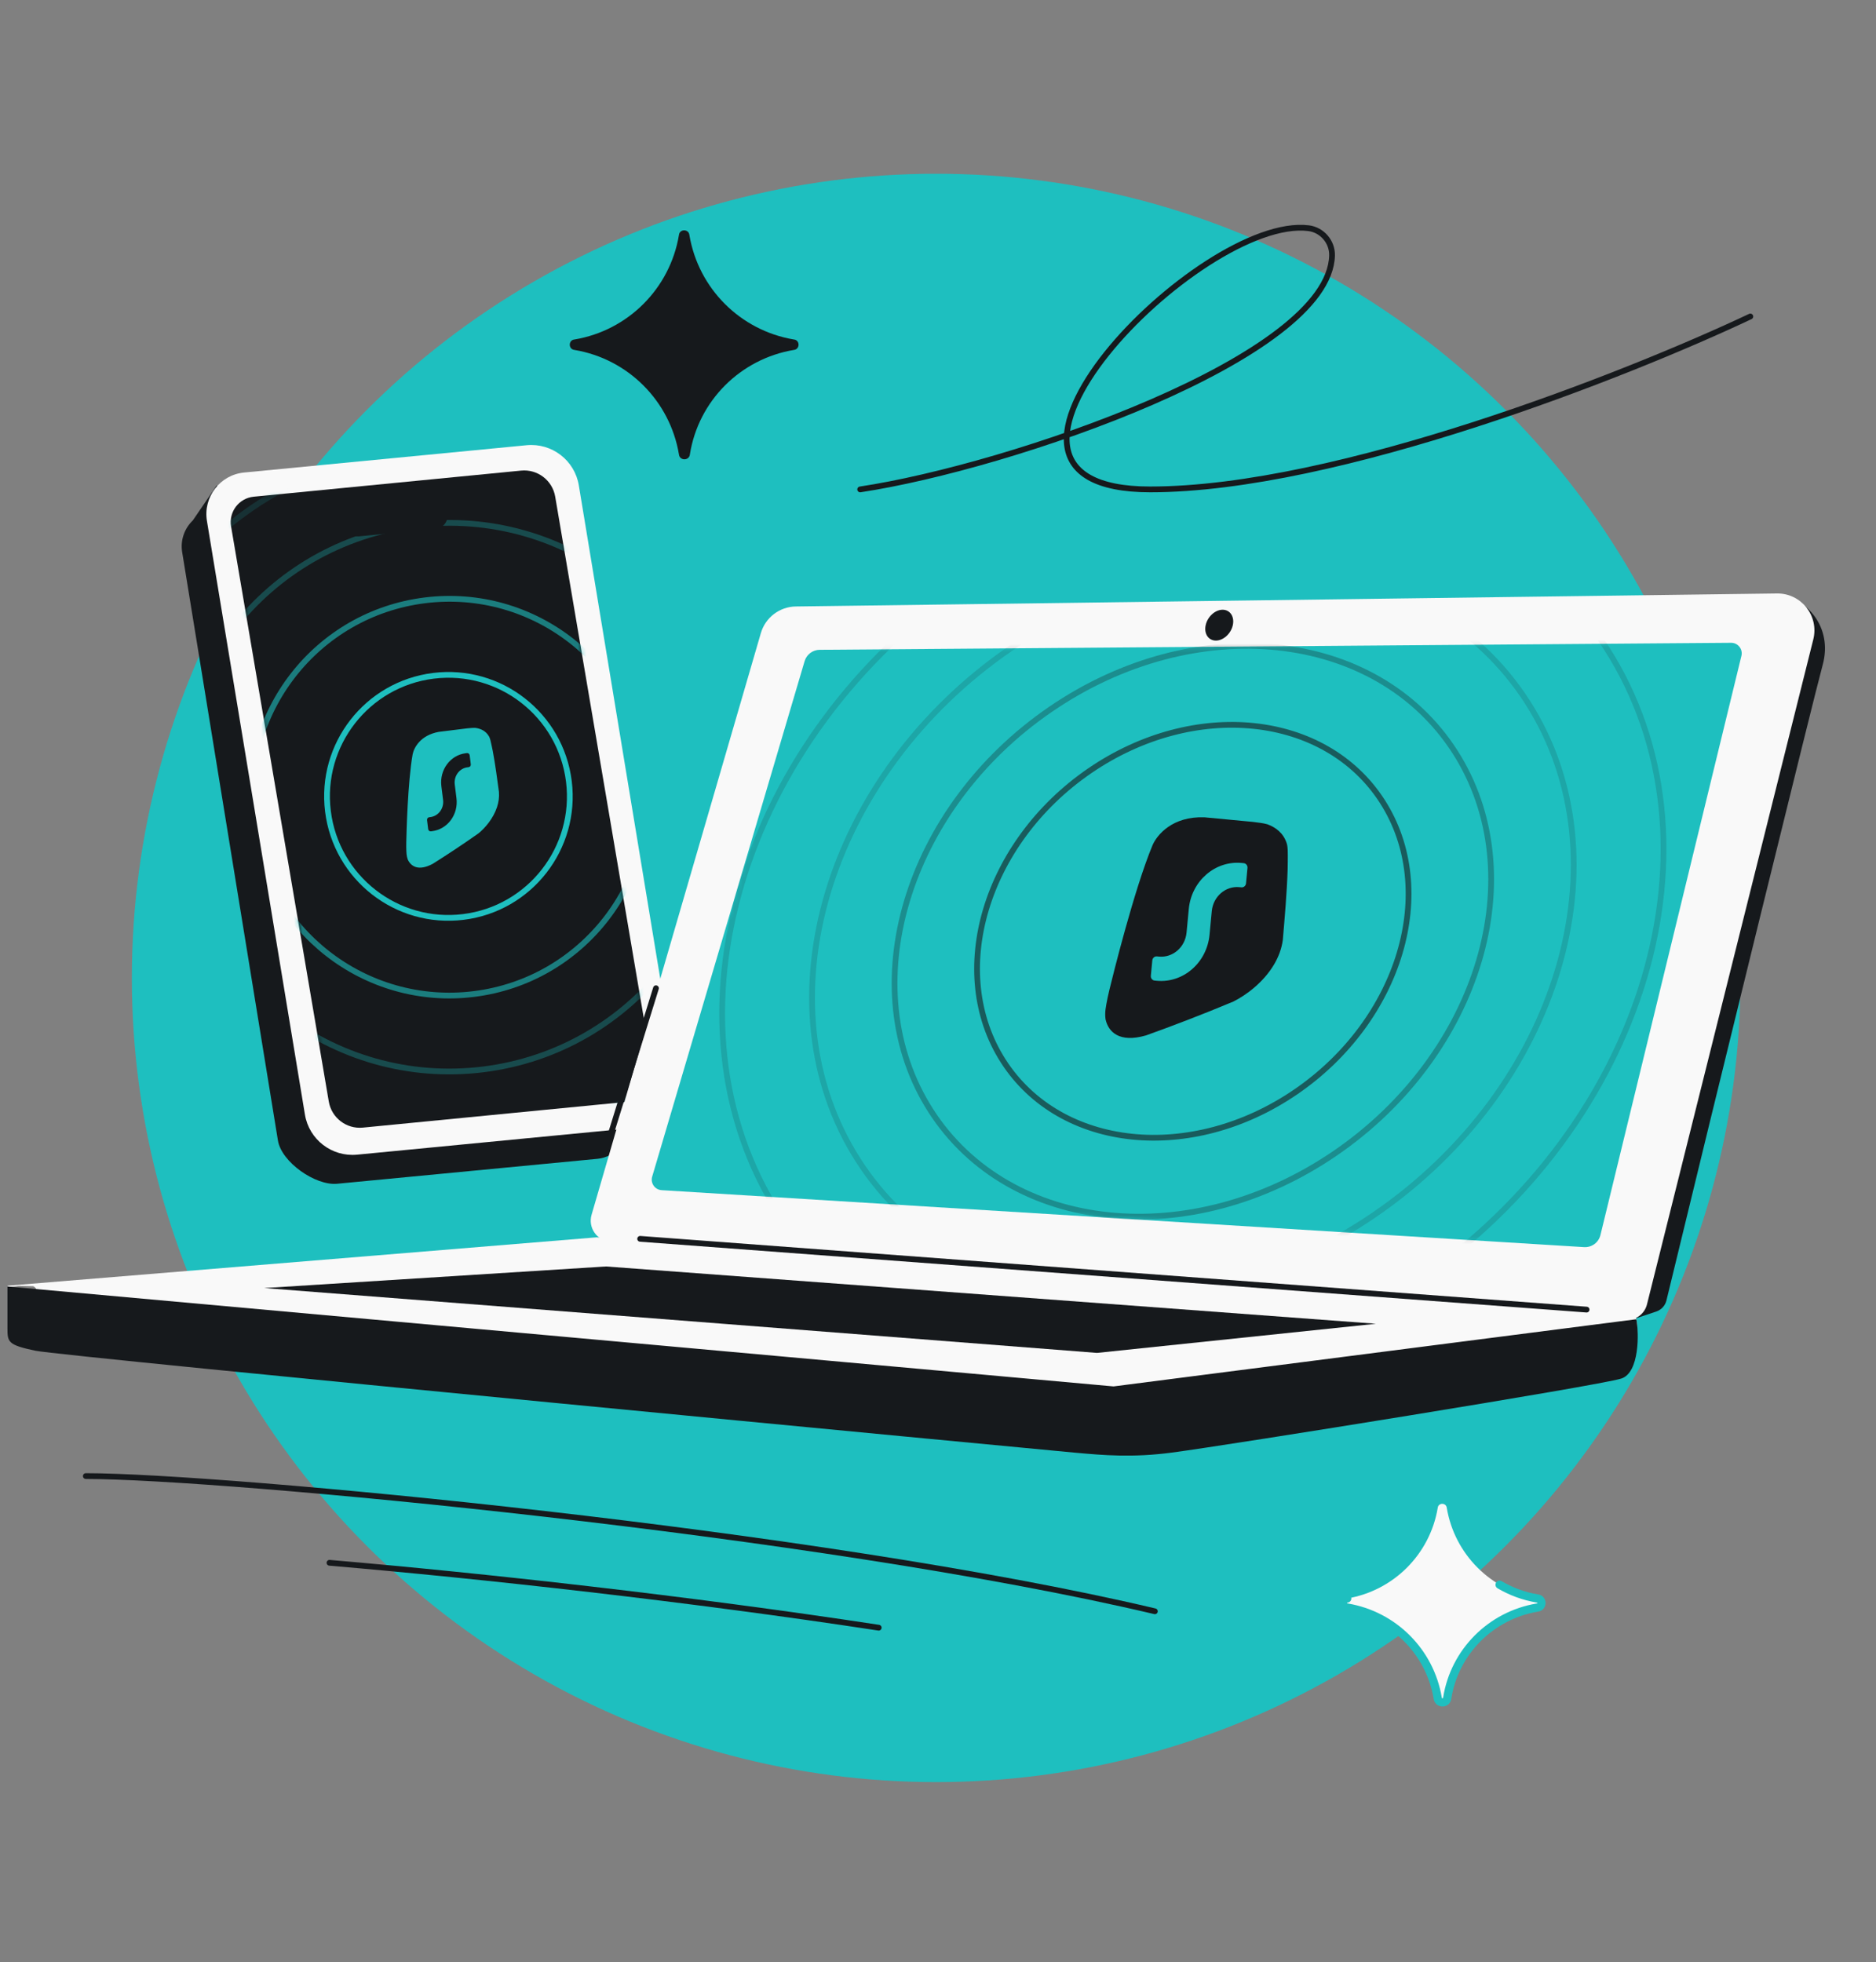 <svg width="456" height="477" viewBox="0 0 456 477" fill="none" xmlns="http://www.w3.org/2000/svg">
<rect x="0" y="0" width="456" height="477" fill="#808080" stroke="none"/>
<g clip-path="url(#clip0_85_1691)">
<circle cx="227.552" cy="237.74" r="195.5" fill="#1EBFBF"/>
<path fill-rule="evenodd" clip-rule="evenodd" d="M46.866 126.52C44.87 128.433 43.803 131.265 44.278 134.224L67.555 277.258C68.397 282.497 76.634 288.266 81.918 287.782L145.259 281.716C147.308 281.529 149.2 280.433 150.491 279.342L162.898 269.072L152.823 269.932L129.778 126.459C128.936 121.22 124.18 117.528 118.896 118.012L57.175 123.06L52.669 118.012L46.866 126.52Z" fill="#16191C"/>
<path d="M50.298 126.632C49.341 120.835 53.49 115.439 59.337 114.874L128.011 108.239C134.146 107.646 139.69 111.909 140.694 117.99L164.514 262.315C165.471 268.112 161.322 273.508 155.475 274.073L86.801 280.708C80.666 281.301 75.122 277.038 74.118 270.957L50.298 126.632Z" fill="#F9F9F9"/>
<path d="M56.166 127.961C55.563 124.414 58.096 121.1 61.677 120.75L126.668 114.407C130.663 114.017 134.281 116.782 134.953 120.739L158.705 260.577C159.308 264.124 156.775 267.438 153.194 267.787L88.204 274.131C84.208 274.521 80.591 271.756 79.919 267.799L56.166 127.961Z" fill="#16191C"/>
<mask id="mask0_85_1691" style="mask-type:alpha" maskUnits="userSpaceOnUse" x="56" y="114" width="103" height="161">
<path d="M56.167 127.962C55.564 124.414 58.097 121.101 61.678 120.751L126.669 114.408C130.664 114.018 134.281 116.782 134.954 120.74L158.706 260.578C159.309 264.125 156.776 267.439 153.195 267.788L88.204 274.132C84.209 274.522 80.592 271.757 79.92 267.799L56.167 127.962Z" fill="#1EBFBF"/>
</mask>
<g mask="url(#mask0_85_1691)">
<path d="M113.515 177.071C114.28 176.998 115.002 176.924 115.596 176.96C116.853 177.134 118.085 177.69 118.854 179.011C118.854 179.011 119.019 179.243 119.205 179.946C119.391 180.649 119.785 182.615 119.785 182.615C120.398 185.885 120.845 189.31 121.278 192.536C121.382 193.806 121.194 195.036 120.821 196.185C119.907 198.993 117.884 201.321 116.303 202.598C112.347 205.39 108.499 207.917 105.231 209.973C101.738 211.875 99.891 210.63 99.124 208.976C98.954 208.521 98.856 208.043 98.817 207.595C98.817 207.595 98.719 206.522 98.755 204.735C98.791 202.948 99.097 190.077 100.304 183.348C100.626 181.788 102.17 178.743 106.638 177.924L113.515 177.071Z" fill="#1EBFBF"/>
<path d="M113.497 183.079C113.824 183.038 114.123 183.284 114.166 183.628L114.436 185.807C114.478 186.15 114.248 186.462 113.921 186.503L113.625 186.539C111.665 186.782 110.283 188.652 110.539 190.715L110.953 194.061C111.444 198.015 108.795 201.598 105.037 202.064L104.741 202.101C104.414 202.141 104.115 201.895 104.072 201.552L103.802 199.373C103.759 199.029 103.99 198.717 104.316 198.677L104.612 198.64C106.573 198.397 107.955 196.527 107.699 194.465L107.284 191.118C106.794 187.164 109.443 183.581 113.201 183.115L113.497 183.079Z" fill="#16191C"/>
<path opacity="0.3" d="M175.353 185.605C179.885 222.154 153.961 255.451 117.451 259.979C80.941 264.506 47.668 238.549 43.136 202.001C38.604 165.452 64.528 132.154 101.039 127.627C137.549 123.1 170.821 149.056 175.353 185.605Z" stroke="#1EBFBF" stroke-width="1.401"/>
<path opacity="0.15" d="M193.658 183.333C199.445 230 166.344 272.515 119.726 278.296C73.108 284.077 30.625 250.934 24.838 204.268C19.051 157.601 52.152 115.086 98.77 109.305C145.388 103.524 187.871 136.667 193.658 183.333Z" stroke="#1EBFBF" stroke-width="1.401"/>
<path opacity="0.6" d="M157.054 187.871C160.332 214.302 141.584 238.382 115.182 241.656C88.779 244.93 64.718 226.159 61.44 199.728C58.163 173.297 76.91 149.218 103.313 145.944C129.715 142.67 153.777 161.441 157.054 187.871Z" stroke="#1EBFBF" stroke-width="1.401"/>
<path d="M138.28 189.972C140.288 206.162 128.805 220.911 112.633 222.916C96.462 224.921 81.724 213.424 79.716 197.235C77.709 181.045 89.192 166.296 105.363 164.291C121.535 162.286 136.273 173.783 138.28 189.972Z" stroke="#1EBFBF" stroke-width="1.401"/>
</g>
<path d="M83.849 127.514C83.574 125.699 84.879 124.025 86.706 123.849L105.25 122.063C106.942 121.899 108.467 123.088 108.721 124.769L108.745 124.928C109.02 126.744 107.715 128.418 105.888 128.594L87.344 130.38C85.652 130.543 84.127 129.355 83.873 127.674L83.849 127.514Z" fill="#16191C"/>
<path d="M1.814 312.565L145.03 300.803L397.67 320.304C398.322 323.429 398.5 330.031 393.994 331.44C388.362 333.2 284.304 344.938 269.994 348.24C263.81 349.668 257.321 350.948 251.556 349.892C245.791 348.836 22.485 321.236 15.797 319.828C9.108 318.419 9.035 317.715 9.035 314.359C9.035 313.461 8.652 312.953 8.063 312.687L4.617 312.619C3.118 312.849 1.814 313.143 1.814 312.565Z" fill="#F9F9F9"/>
<path d="M270.676 337.047L397.742 320.714C398.394 323.839 398.572 333.736 394.066 335.144C388.434 336.905 299.446 351.192 284.888 353.129C275.254 354.411 268.088 353.765 261.448 353.167L261.017 353.129C254.255 352.521 15.265 329.774 8.576 328.366C1.887 326.958 1.814 326.254 1.814 322.898V312.751L270.676 337.047Z" fill="#16191C"/>
<path d="M402.545 318.857L397.67 320.482C407.638 261.107 428.693 143.839 433.163 144.627C438.75 145.613 445.651 152.186 443.022 161.717C440.947 169.238 417.17 266.092 405.063 316.142C404.751 317.432 403.805 318.437 402.545 318.857Z" fill="#16191C"/>
<path d="M147.289 307.887L334.457 321.816L266.648 328.901L64.233 313.133L147.289 307.887Z" fill="#16191C"/>
<path d="M400.329 317.117L440.759 155.445C442.19 149.724 437.817 144.199 431.92 144.277L193.451 147.437C189.499 147.49 186.044 150.118 184.94 153.914L143.795 295.314C142.884 298.444 145.082 301.62 148.332 301.87L395.504 320.884C397.786 320.884 399.776 319.331 400.329 317.117Z" fill="#F9F9F9"/>
<path d="M158.527 286.048L195.578 160.732C196.059 159.105 197.546 157.985 199.242 157.972L420.773 156.269C422.445 156.256 423.683 157.819 423.288 159.444L389.02 300.251C388.579 302.064 386.902 303.3 385.039 303.185L160.832 289.339C159.184 289.238 158.059 287.631 158.527 286.048Z" fill="#1EBFBF"/>
<mask id="mask1_85_1691" style="mask-type:alpha" maskUnits="userSpaceOnUse" x="158" y="156" width="266" height="148">
<path d="M158.533 286.048L195.584 160.732C196.064 159.105 197.552 157.985 199.248 157.972L420.779 156.269C422.451 156.256 423.689 157.819 423.294 159.444L389.026 300.251C388.585 302.064 386.908 303.3 385.045 303.185L160.837 289.339C159.19 289.238 158.065 287.631 158.533 286.048Z" fill="#16191C"/>
</mask>
<g mask="url(#mask1_85_1691)">
<path d="M304.562 199.811C305.868 199.971 307.101 200.114 308.081 200.394C310.116 201.151 311.97 202.534 312.766 205.026C312.766 205.026 312.955 205.474 313.006 206.717C313.057 207.96 312.988 211.391 312.988 211.391C312.803 217.08 312.284 222.967 311.815 228.517C311.519 230.678 310.751 232.663 309.702 234.444C307.138 238.798 302.896 241.939 299.784 243.488C292.141 246.69 284.779 249.489 278.559 251.717C272.02 253.602 269.395 250.839 268.726 247.792C268.61 246.969 268.622 246.134 268.724 245.371C268.724 245.371 268.956 243.542 269.677 240.571C270.399 237.599 275.667 216.208 280.171 205.414C281.286 202.927 284.991 198.41 292.759 198.693L304.562 199.811Z" fill="#16191C"/>
<path d="M302.311 209.84C302.872 209.894 303.282 210.415 303.226 211.005L302.872 214.745C302.816 215.336 302.316 215.771 301.755 215.718L301.247 215.67C297.882 215.351 294.881 217.963 294.546 221.504L294.002 227.248C293.36 234.035 287.61 239.042 281.159 238.431L280.651 238.383C280.09 238.33 279.681 237.808 279.737 237.218L280.091 233.478C280.147 232.888 280.647 232.452 281.208 232.506L281.715 232.554C285.081 232.872 288.081 230.26 288.416 226.719L288.96 220.975C289.603 214.188 295.353 209.182 301.804 209.792L302.311 209.84Z" fill="#1EBFBF"/>
<path opacity="0.3" d="M255.335 172.449C290.464 148.379 334.5 152.922 353.642 182.754C372.784 212.585 359.694 256.27 324.565 280.34C289.435 304.41 245.399 299.866 226.257 270.035C207.116 240.203 220.205 196.518 255.335 172.449Z" stroke="#16191C" stroke-width="1.401"/>
<path opacity="0.15" d="M245.764 157.538C290.628 126.798 346.842 132.613 371.27 170.684C395.698 208.754 379.002 264.525 334.138 295.265C289.274 326.005 233.06 320.19 208.632 282.119C184.203 244.049 200.899 188.278 245.764 157.538Z" stroke="#16191C" stroke-width="1.401"/>
<path opacity="0.15" d="M235.338 141.288C290.801 103.286 360.272 110.485 390.456 157.526C420.64 204.566 400.018 273.495 344.555 311.497C289.092 349.499 219.621 342.299 189.437 295.259C159.253 248.219 179.875 179.289 235.338 141.288Z" stroke="#16191C" stroke-width="1.401"/>
<path opacity="0.6" d="M264.895 187.375C290.289 169.976 322.148 173.248 336.003 194.84C349.859 216.433 340.375 248.031 314.98 265.431C289.586 282.83 257.727 279.559 243.872 257.966C230.017 236.374 239.501 204.775 264.895 187.375Z" stroke="#16191C" stroke-width="1.401"/>
</g>
<path d="M155.602 301.169L385.652 318.375" stroke="#16191C" stroke-width="1.401" stroke-linecap="round"/>
<ellipse cx="3.298" cy="3.838" rx="3.298" ry="3.838" transform="matrix(1 0 -0.213 0.977 293.882 148.231)" fill="#16191C"/>
<path d="M148.006 277.174L159.447 240.248" stroke="#16191C" stroke-width="1.401" stroke-linecap="round"/>
<path d="M139.662 82.528C138.104 82.657 138.106 84.935 139.662 85.076C152.648 87.261 162.841 97.455 165.026 110.44C165.174 112.065 167.548 112.065 167.696 110.44C169.759 97.455 179.953 87.261 192.938 85.076C194.495 84.935 194.496 82.657 192.938 82.528C179.953 80.344 169.759 70.15 167.574 57.164C167.433 55.608 165.155 55.606 165.026 57.164C162.841 70.15 152.648 80.344 139.662 82.528Z" fill="#16191C"/>
<path d="M327.469 388.599C326.118 388.711 326.119 390.686 327.469 390.809C338.729 392.703 347.569 401.543 349.464 412.803C349.592 414.213 351.651 414.213 351.779 412.803C353.568 401.543 362.408 392.703 373.668 390.809C375.018 390.686 375.019 388.711 373.668 388.599C362.408 386.705 353.568 377.865 351.674 366.604C351.551 365.254 349.575 365.253 349.464 366.604C347.569 377.865 338.729 386.705 327.469 388.599Z" fill="#F9F9F9"/>
<path d="M327.469 388.599V388.599C326.118 388.711 326.119 390.686 327.469 390.809V390.809C338.729 392.703 347.569 401.543 349.464 412.803V412.803C349.592 414.213 351.651 414.213 351.779 412.803V412.803C353.568 401.543 362.408 392.703 373.668 390.809V390.809C375.018 390.686 375.019 388.711 373.668 388.599V388.599C370.368 388.044 367.276 386.892 364.506 385.258" stroke="#1EBFBF" stroke-width="2" stroke-linecap="round"/>
<path d="M209.084 118.979C245.55 113.476 323.171 86.928 323.78 62.11C323.861 58.805 321.369 55.892 318.089 55.477C291.833 52.156 226.29 118.979 279.558 118.979C325.058 118.979 395.78 90.954 425.453 76.941" stroke="#16191C" stroke-width="1.401" stroke-linecap="round"/>
<path d="M20.861 358.844C53.731 358.844 199 372.422 280.714 391.715" stroke="#16191C" stroke-width="1.401" stroke-linecap="round"/>
<path d="M80.088 379.925C117.318 383.124 167.178 388.623 213.587 395.704" stroke="#16191C" stroke-width="1.401" stroke-linecap="round"/>
</g>
<defs>
<clipPath id="clip0_85_1691">
<rect y="0.24" width="456" height="476" rx="48" fill="white"/>
</clipPath>
</defs>
</svg>
